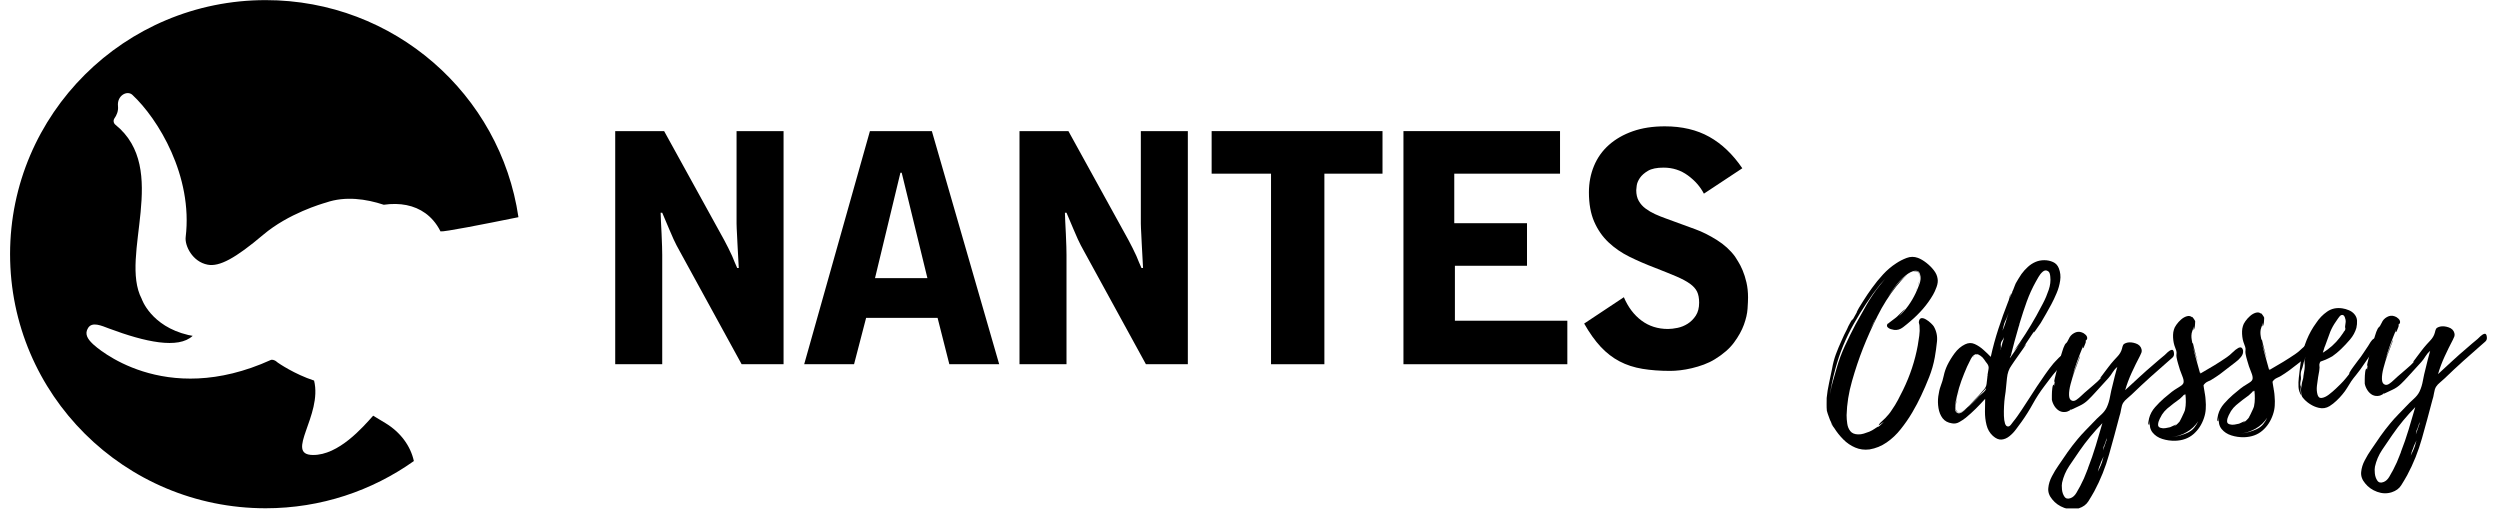 <svg xmlns="http://www.w3.org/2000/svg" xmlns:xlink="http://www.w3.org/1999/xlink" width="800" zoomAndPan="magnify" viewBox="0 0 600 123" height="164" preserveAspectRatio="xMidYMid meet" version="1.0"><defs><g/><clipPath id="0a845c18cc"><path d="M 489 78 L 524 78 L 524 122.008 L 489 122.008 Z M 489 78 " clip-rule="nonzero"/></clipPath><clipPath id="14d7c1bfe7"><path d="M 564 74 L 597.578 74 L 597.578 119 L 564 119 Z M 564 74 " clip-rule="nonzero"/></clipPath><clipPath id="0c22d9b807"><path d="M 2.418 0 L 124.426 0 L 124.426 122 L 2.418 122 Z M 2.418 0 " clip-rule="nonzero"/></clipPath></defs><g fill="#000000" fill-opacity="1"><g transform="translate(438.543, 101.206)"><g><path d="M 21.984 -23.984 C 22.066 -24.504 22.266 -24.789 22.578 -24.844 C 22.898 -24.895 23.273 -24.789 23.703 -24.531 C 24.129 -24.281 24.52 -23.984 24.875 -23.641 C 25.227 -23.305 25.461 -23.039 25.578 -22.844 C 26.223 -21.707 26.473 -20.488 26.328 -19.188 C 26.191 -17.883 26.02 -16.645 25.812 -15.469 C 25.52 -13.844 25.066 -12.254 24.453 -10.703 C 23.848 -9.16 23.195 -7.656 22.5 -6.188 C 21.914 -4.926 21.211 -3.598 20.391 -2.203 C 19.566 -0.805 18.648 0.52 17.641 1.781 C 16.641 3.051 15.508 4.117 14.25 4.984 C 13 5.848 11.629 6.406 10.141 6.656 C 8.91 6.812 7.766 6.66 6.703 6.203 C 5.641 5.754 4.68 5.098 3.828 4.234 C 2.984 3.379 2.266 2.473 1.672 1.516 C 1.629 1.441 1.488 1.254 1.25 0.953 C 1.02 0.66 0.879 0.41 0.828 0.203 C 0.867 0.336 0.961 0.5 1.109 0.688 C 1.254 0.875 1.348 1.016 1.391 1.109 C 1.242 0.836 1.117 0.594 1.016 0.375 C 0.922 0.164 0.832 -0.039 0.75 -0.25 L 0.766 -0.156 C 0.766 -0.156 0.691 -0.336 0.547 -0.703 C 0.41 -1.066 0.27 -1.457 0.125 -1.875 C -0.008 -2.301 -0.082 -2.547 -0.094 -2.609 C -0.145 -3.117 -0.164 -3.629 -0.156 -4.141 C -0.145 -4.648 -0.141 -5.172 -0.141 -5.703 C -0.023 -6.879 0.16 -8.051 0.422 -9.219 C 0.68 -10.383 0.926 -11.551 1.156 -12.719 C 1.363 -13.926 1.664 -15.078 2.062 -16.172 C 2.469 -17.266 2.922 -18.352 3.422 -19.438 C 3.641 -19.938 3.852 -20.41 4.062 -20.859 C 4.281 -21.316 4.508 -21.77 4.75 -22.219 C 4.77 -22.32 4.875 -22.555 5.062 -22.922 C 5.25 -23.297 5.453 -23.672 5.672 -24.047 C 5.891 -24.422 6.039 -24.594 6.125 -24.562 L 5.828 -23.984 L 7.156 -26.359 L 7.047 -26.25 C 7.141 -26.426 7.238 -26.625 7.344 -26.844 C 7.457 -27.07 7.551 -27.242 7.625 -27.359 L 8.609 -28.938 C 8.953 -29.477 9.297 -30.008 9.641 -30.531 C 9.992 -31.062 10.352 -31.57 10.719 -32.062 C 11.539 -33.207 12.43 -34.301 13.391 -35.344 C 14.348 -36.383 15.398 -37.273 16.547 -38.016 C 17.305 -38.523 18.141 -38.953 19.047 -39.297 C 19.953 -39.641 20.859 -39.645 21.766 -39.312 C 22.422 -39.062 23.086 -38.672 23.766 -38.141 C 24.453 -37.609 25.051 -37.016 25.562 -36.359 C 26.082 -35.703 26.391 -35.016 26.484 -34.297 C 26.586 -33.734 26.504 -33.078 26.234 -32.328 C 25.961 -31.578 25.68 -30.957 25.391 -30.469 C 24.703 -29.281 23.891 -28.145 22.953 -27.062 C 22.016 -25.988 21.02 -25.008 19.969 -24.125 C 19.445 -23.664 18.848 -23.176 18.172 -22.656 C 17.504 -22.145 16.797 -21.938 16.047 -22.031 C 15.836 -22.062 15.566 -22.125 15.234 -22.219 C 14.91 -22.32 14.656 -22.477 14.469 -22.688 C 14.289 -22.906 14.281 -23.156 14.438 -23.438 C 14.426 -23.477 14.539 -23.551 14.781 -23.656 L 14.734 -23.656 C 14.766 -23.695 14.945 -23.836 15.281 -24.078 C 15.613 -24.316 15.93 -24.555 16.234 -24.797 C 16.535 -25.035 16.703 -25.172 16.734 -25.203 C 16.805 -25.273 16.988 -25.453 17.281 -25.734 C 17.57 -26.023 17.863 -26.312 18.156 -26.594 C 18.457 -26.883 18.625 -27.02 18.656 -27 C 18.656 -27 18.539 -26.863 18.312 -26.594 C 18.082 -26.32 17.848 -26.051 17.609 -25.781 C 17.367 -25.52 17.234 -25.352 17.203 -25.281 C 18.047 -26.07 18.801 -26.938 19.469 -27.875 C 20.145 -28.82 20.727 -29.816 21.219 -30.859 C 21.5 -31.453 21.797 -32.164 22.109 -33 C 22.43 -33.844 22.488 -34.617 22.281 -35.328 C 22.156 -35.828 21.914 -36.113 21.562 -36.188 C 21.219 -36.258 20.852 -36.223 20.469 -36.078 C 20.082 -35.941 19.723 -35.758 19.391 -35.531 C 18.367 -34.832 17.457 -33.969 16.656 -32.938 C 15.863 -31.906 15.148 -30.883 14.516 -29.875 C 15.148 -30.812 15.848 -31.781 16.609 -32.781 C 17.379 -33.781 18.242 -34.613 19.203 -35.281 C 18.68 -34.875 18.188 -34.391 17.719 -33.828 C 17.25 -33.273 16.863 -32.82 16.562 -32.469 C 14.844 -30.301 13.336 -27.926 12.047 -25.344 C 10.754 -22.77 9.598 -20.191 8.578 -17.609 C 7.609 -15.141 6.727 -12.516 5.938 -9.734 C 5.145 -6.961 4.711 -4.238 4.641 -1.562 C 4.641 -0.914 4.691 -0.238 4.797 0.469 C 4.898 1.188 5.148 1.789 5.547 2.281 C 5.941 2.77 6.551 3.023 7.375 3.047 C 7.852 3.066 8.316 3.004 8.766 2.859 C 9.223 2.711 9.66 2.562 10.078 2.406 C 10.336 2.289 10.57 2.176 10.781 2.062 C 11 1.945 11.207 1.816 11.406 1.672 C 11.406 1.672 11.488 1.613 11.656 1.5 C 11.82 1.383 11.977 1.289 12.125 1.219 C 12.281 1.145 12.305 1.16 12.203 1.266 C 12.473 1.086 12.711 0.891 12.922 0.672 C 13.129 0.461 13.348 0.25 13.578 0.031 C 13.547 0.031 13.43 0.109 13.234 0.266 C 13.047 0.43 12.848 0.578 12.641 0.703 C 12.441 0.836 12.344 0.906 12.344 0.906 C 12.375 0.664 12.613 0.348 13.062 -0.047 C 13.52 -0.453 13.812 -0.727 13.938 -0.875 C 14.207 -1.156 14.477 -1.457 14.75 -1.781 C 15.02 -2.102 15.266 -2.441 15.484 -2.797 C 16.035 -3.578 16.523 -4.375 16.953 -5.188 C 17.391 -6 17.805 -6.816 18.203 -7.641 C 19.879 -11.078 21.051 -14.625 21.719 -18.281 C 21.844 -19.039 21.961 -19.816 22.078 -20.609 C 22.191 -21.398 22.211 -22.188 22.141 -22.969 C 22.141 -23.133 22.109 -23.312 22.047 -23.5 C 21.984 -23.688 21.961 -23.848 21.984 -23.984 Z M 2.266 -12.891 C 2.785 -14.723 3.453 -16.508 4.266 -18.25 C 5.078 -20 5.922 -21.703 6.797 -23.359 C 7.672 -24.941 8.562 -26.523 9.469 -28.109 C 10.383 -29.691 11.398 -31.191 12.516 -32.609 C 12.816 -32.973 13.133 -33.359 13.469 -33.766 C 13.812 -34.18 14.16 -34.566 14.516 -34.922 C 14.191 -34.609 13.875 -34.27 13.562 -33.906 C 13.258 -33.551 12.957 -33.211 12.656 -32.891 C 11.469 -31.422 10.359 -29.898 9.328 -28.328 C 8.297 -26.766 7.312 -25.156 6.375 -23.5 C 5.438 -21.844 4.586 -20.098 3.828 -18.266 C 3.078 -16.43 2.457 -14.598 1.969 -12.766 C 1.645 -11.586 1.352 -10.383 1.094 -9.156 C 0.832 -7.926 0.645 -6.695 0.531 -5.469 C 0.645 -6.695 0.875 -7.941 1.219 -9.203 C 1.562 -10.473 1.91 -11.703 2.266 -12.891 Z M 21.219 -36.047 C 20.914 -36.023 20.695 -35.992 20.562 -35.953 C 21.195 -36.203 21.629 -36.176 21.859 -35.875 C 22.098 -35.582 22.195 -35.176 22.156 -34.656 C 22.164 -35.039 22.102 -35.363 21.969 -35.625 C 21.844 -35.883 21.594 -36.023 21.219 -36.047 Z M 21.703 -32.531 C 21.797 -32.801 21.891 -33.109 21.984 -33.453 C 22.086 -33.805 22.148 -34.156 22.172 -34.5 C 22.148 -34.156 22.098 -33.805 22.016 -33.453 C 21.93 -33.109 21.828 -32.801 21.703 -32.531 Z M 11.266 -24.047 C 11.203 -23.984 11.176 -23.938 11.188 -23.906 C 11.188 -23.906 11.18 -23.91 11.172 -23.922 C 11.172 -23.941 11.188 -23.969 11.219 -24 L 10.203 -22 L 11.141 -23.734 L 11.328 -24.109 L 11.219 -24 Z M 21.578 -32.062 C 21.516 -31.82 21.438 -31.645 21.344 -31.531 Z M 11.375 -24.203 L 11.594 -24.734 L 11.266 -24.109 L 11.328 -24.156 Z M 19.797 -35.672 C 19.734 -35.598 19.664 -35.555 19.594 -35.547 Z M 10.062 -21.641 L 9.906 -21.422 Z M 10.062 -21.641 "/></g></g></g><g fill="#000000" fill-opacity="1"><g transform="translate(466.095, 99.792)"><g><path d="M 29.562 -14.016 C 29.664 -13.379 29.43 -12.789 28.859 -12.25 C 28.297 -11.707 27.82 -11.223 27.438 -10.797 C 26.914 -10.211 26.414 -9.598 25.938 -8.953 C 25.457 -8.316 24.977 -7.68 24.5 -7.047 C 23.5 -5.734 22.594 -4.336 21.781 -2.859 C 20.969 -1.379 20.066 0.051 19.078 1.438 C 18.691 1.969 18.254 2.562 17.766 3.219 C 17.285 3.875 16.75 4.438 16.156 4.906 C 15.562 5.383 14.93 5.648 14.266 5.703 C 13.598 5.754 12.906 5.457 12.188 4.812 C 11.438 4.125 10.93 3.254 10.672 2.203 C 10.41 1.16 10.285 0.078 10.297 -1.047 C 10.305 -2.172 10.32 -3.18 10.344 -4.078 C 9.633 -3.285 8.891 -2.5 8.109 -1.719 C 7.328 -0.945 6.516 -0.211 5.672 0.484 C 5.203 0.848 4.691 1.188 4.141 1.5 C 3.598 1.82 3.016 1.926 2.391 1.812 C 1.391 1.664 0.633 1.254 0.125 0.578 C -0.375 -0.086 -0.703 -0.895 -0.859 -1.844 C -1.016 -2.801 -1.031 -3.75 -0.906 -4.688 C -0.781 -5.633 -0.586 -6.457 -0.328 -7.156 C -0.016 -7.957 0.227 -8.781 0.406 -9.625 C 0.582 -10.477 0.867 -11.32 1.266 -12.156 C 1.734 -13.113 2.316 -14.066 3.016 -15.016 C 3.723 -15.973 4.562 -16.688 5.531 -17.156 C 6.32 -17.539 7.094 -17.562 7.844 -17.219 C 8.602 -16.875 9.312 -16.398 9.969 -15.797 C 10.633 -15.203 11.207 -14.648 11.688 -14.141 C 12.188 -16.422 12.797 -18.66 13.516 -20.859 C 14.234 -23.066 15.02 -25.254 15.875 -27.422 C 15.945 -27.492 16.039 -27.805 16.156 -28.359 C 16.27 -28.91 16.426 -29.258 16.625 -29.406 C 16.531 -29.332 16.438 -29.129 16.344 -28.797 C 16.258 -28.473 16.195 -28.207 16.156 -28 C 16.227 -28.27 16.332 -28.555 16.469 -28.859 C 16.613 -29.16 16.75 -29.445 16.875 -29.719 L 16.828 -29.719 C 16.879 -29.789 16.969 -29.984 17.094 -30.297 C 17.219 -30.609 17.336 -30.922 17.453 -31.234 C 17.578 -31.547 17.656 -31.734 17.688 -31.797 C 17.906 -32.18 18.129 -32.562 18.359 -32.938 C 18.598 -33.312 18.832 -33.676 19.062 -34.031 C 19.508 -34.645 20.02 -35.211 20.594 -35.734 C 21.164 -36.254 21.785 -36.656 22.453 -36.938 C 23.086 -37.207 23.781 -37.344 24.531 -37.344 C 25.281 -37.344 25.977 -37.195 26.625 -36.906 C 27.27 -36.625 27.734 -36.129 28.016 -35.422 C 28.391 -34.473 28.5 -33.484 28.344 -32.453 C 28.195 -31.422 27.91 -30.41 27.484 -29.422 C 27.066 -28.43 26.641 -27.531 26.203 -26.719 C 25.797 -25.977 25.379 -25.227 24.953 -24.469 C 24.535 -23.719 24.109 -22.984 23.672 -22.266 L 22.422 -20.469 L 21.984 -19.922 C 22.047 -20.066 22.062 -20.16 22.031 -20.203 L 21.641 -19.609 L 21.688 -19.609 L 21.641 -19.609 L 21.5 -19.406 L 19.453 -16.328 C 19.578 -16.504 19.719 -16.691 19.875 -16.891 C 20.039 -17.086 20.141 -17.172 20.172 -17.141 C 20.172 -17.141 20.004 -16.895 19.672 -16.406 C 19.348 -15.926 18.961 -15.379 18.516 -14.766 C 18.066 -14.148 17.66 -13.57 17.297 -13.031 C 16.941 -12.5 16.727 -12.18 16.656 -12.078 C 16.051 -11.254 15.691 -10.242 15.578 -9.047 C 15.473 -7.848 15.363 -6.754 15.25 -5.766 C 15.219 -5.523 15.156 -5.094 15.062 -4.469 C 14.977 -3.844 14.914 -3.129 14.875 -2.328 C 14.832 -1.523 14.82 -0.75 14.844 0 C 14.863 0.75 14.953 1.367 15.109 1.859 C 15.273 2.348 15.531 2.582 15.875 2.562 C 16.113 2.551 16.352 2.379 16.594 2.047 C 16.832 1.711 17.016 1.473 17.141 1.328 C 17.492 0.898 17.828 0.457 18.141 0 C 18.453 -0.469 18.77 -0.93 19.094 -1.391 C 19.727 -2.348 20.352 -3.305 20.969 -4.266 C 21.594 -5.223 22.207 -6.172 22.812 -7.109 C 23.438 -8.023 24.066 -8.945 24.703 -9.875 C 25.336 -10.801 26.008 -11.691 26.719 -12.547 C 26.789 -12.617 26.961 -12.805 27.234 -13.109 C 27.516 -13.41 27.805 -13.711 28.109 -14.016 C 28.422 -14.328 28.719 -14.516 29 -14.578 C 29.289 -14.648 29.477 -14.484 29.562 -14.078 Z M 10.938 -9.672 L 10.922 -9.875 C 10.992 -10.363 11.07 -10.82 11.156 -11.25 C 11.238 -11.688 11.133 -12.102 10.844 -12.5 C 10.582 -12.82 10.332 -13.164 10.094 -13.531 C 9.852 -13.895 9.555 -14.191 9.203 -14.422 C 9.055 -14.516 8.895 -14.609 8.719 -14.703 C 8.551 -14.797 8.379 -14.801 8.203 -14.719 C 8.141 -14.719 8.086 -14.703 8.047 -14.672 L 8.312 -14.844 C 7.758 -14.77 7.297 -14.379 6.922 -13.672 C 6.555 -12.973 6.25 -12.348 6 -11.797 C 5.52 -10.703 5.066 -9.578 4.641 -8.422 C 4.223 -7.273 3.879 -6.102 3.609 -4.906 C 3.547 -4.625 3.441 -4.172 3.297 -3.547 C 3.16 -2.93 3.098 -2.332 3.109 -1.75 C 3.129 -1.164 3.348 -0.797 3.766 -0.641 C 4.078 -0.523 4.445 -0.613 4.875 -0.906 C 5.301 -1.207 5.66 -1.504 5.953 -1.797 C 5.629 -1.504 5.301 -1.254 4.969 -1.047 C 4.633 -0.848 4.348 -0.758 4.109 -0.781 C 3.566 -0.781 3.27 -1.098 3.219 -1.734 C 3.176 -2.367 3.27 -3.109 3.5 -3.953 C 3.727 -4.797 3.941 -5.566 4.141 -6.266 C 3.93 -5.598 3.727 -4.844 3.531 -4 C 3.344 -3.156 3.266 -2.426 3.297 -1.812 C 3.328 -1.195 3.582 -0.863 4.062 -0.812 C 4.469 -0.801 4.898 -0.988 5.359 -1.375 C 5.816 -1.758 6.266 -2.188 6.703 -2.656 C 7.141 -3.125 7.473 -3.484 7.703 -3.734 C 8.086 -4.129 8.473 -4.531 8.859 -4.938 C 9.242 -5.352 9.613 -5.781 9.969 -6.219 C 10.395 -6.664 10.633 -7.156 10.688 -7.688 C 10.75 -8.227 10.816 -8.805 10.891 -9.422 C 10.891 -9.422 10.883 -9.445 10.875 -9.5 C 10.875 -9.551 10.895 -9.609 10.938 -9.672 Z M 18.547 -21.906 C 18.516 -21.875 18.504 -21.82 18.516 -21.75 L 18.375 -21.5 C 18.352 -21.32 18.344 -21.234 18.344 -21.234 C 17.695 -19.023 17.094 -16.797 16.531 -14.547 C 16.562 -14.609 16.641 -14.707 16.766 -14.844 C 16.641 -14.676 16.531 -14.508 16.438 -14.344 C 16.352 -14.188 16.289 -14.023 16.25 -13.859 L 16.453 -14.062 L 16.781 -14.547 L 19.203 -18.062 L 18.25 -16.734 L 17.188 -15.5 C 19.164 -18.219 20.988 -21.07 22.656 -24.062 C 23.125 -24.914 23.641 -25.879 24.203 -26.953 C 24.766 -28.023 25.227 -29.113 25.594 -30.219 C 25.969 -31.32 26.094 -32.391 25.969 -33.422 C 25.957 -33.66 25.91 -33.91 25.828 -34.172 C 25.742 -34.441 25.578 -34.641 25.328 -34.766 C 24.941 -34.984 24.551 -34.922 24.156 -34.578 C 23.758 -34.234 23.422 -33.812 23.141 -33.312 C 22.859 -32.82 22.641 -32.438 22.484 -32.156 C 21.648 -30.656 20.93 -29.078 20.328 -27.422 C 19.734 -25.766 19.188 -24.102 18.688 -22.438 L 18.688 -22.375 C 18.688 -22.375 18.676 -22.359 18.656 -22.328 C 18.645 -22.297 18.625 -22.242 18.594 -22.172 L 18.594 -22.125 C 18.562 -22.082 18.547 -22.008 18.547 -21.906 Z M 14.484 -17.5 C 14.535 -17.645 14.609 -17.863 14.703 -18.156 C 14.797 -18.445 14.836 -18.695 14.828 -18.906 C 14.805 -18.695 14.707 -18.469 14.531 -18.219 C 14.352 -17.977 14.234 -17.77 14.172 -17.594 C 14.078 -17.281 14.055 -16.969 14.109 -16.656 C 14.16 -16.352 14.094 -16.062 13.906 -15.781 C 13.977 -15.789 14.008 -15.832 14 -15.906 C 14.062 -15.969 14.148 -16.211 14.266 -16.641 C 14.391 -17.078 14.461 -17.363 14.484 -17.5 Z M 7.078 -2.938 L 6.297 -2.172 L 6.344 -2.172 C 6.695 -2.492 7.051 -2.828 7.406 -3.172 C 7.77 -3.523 8.117 -3.875 8.453 -4.219 C 8.703 -4.52 9.113 -4.914 9.688 -5.406 C 10.27 -5.895 10.566 -6.305 10.578 -6.641 C 9.473 -5.359 8.305 -4.125 7.078 -2.938 Z M 15.172 -22.188 C 15.285 -22.57 15.414 -22.984 15.562 -23.422 C 15.719 -23.859 15.852 -24.285 15.969 -24.703 C 15.844 -24.359 15.711 -24.008 15.578 -23.656 C 15.441 -23.301 15.297 -22.984 15.141 -22.703 C 14.984 -22.359 14.863 -21.988 14.781 -21.594 C 14.707 -21.195 14.613 -20.805 14.5 -20.422 C 14.77 -21.016 14.992 -21.602 15.172 -22.188 Z M 18.516 -21.75 L 18.375 -21.5 C 18.375 -21.457 18.363 -21.41 18.344 -21.359 C 18.332 -21.316 18.332 -21.273 18.344 -21.234 Z M 7.812 -14.453 C 7.75 -14.379 7.68 -14.297 7.609 -14.203 C 7.547 -14.117 7.484 -14.078 7.422 -14.078 C 7.453 -14.078 7.5 -14.117 7.562 -14.203 C 7.625 -14.297 7.707 -14.379 7.812 -14.453 Z M 9.25 -14.625 L 9.547 -14.438 C 9.484 -14.5 9.383 -14.562 9.25 -14.625 Z M 19.312 -16.062 C 19.312 -16.062 19.316 -16.078 19.328 -16.109 C 19.348 -16.148 19.375 -16.188 19.406 -16.219 C 19.344 -16.145 19.312 -16.094 19.312 -16.062 Z M 19.406 -16.219 C 19.406 -16.219 19.41 -16.223 19.422 -16.234 C 19.441 -16.254 19.453 -16.285 19.453 -16.328 Z M 19.406 -16.219 "/></g></g></g><g clip-path="url(#0a845c18cc)"><g fill="#000000" fill-opacity="1"><g transform="translate(492.573, 98.434)"><g><path d="M 29.172 -13.75 C 29.254 -13.27 29.129 -12.883 28.797 -12.594 C 28.461 -12.312 28.129 -12.02 27.797 -11.719 L 23.531 -7.953 C 22.781 -7.285 22.031 -6.598 21.281 -5.891 C 20.531 -5.18 19.781 -4.469 19.031 -3.75 C 18.727 -3.457 18.375 -3.145 17.969 -2.812 C 17.562 -2.488 17.234 -2.133 16.984 -1.75 C 16.766 -1.395 16.602 -0.883 16.5 -0.219 C 16.395 0.438 16.266 0.984 16.109 1.422 C 15.316 4.461 14.484 7.531 13.609 10.625 C 12.742 13.719 11.562 16.664 10.062 19.469 C 9.594 20.312 9.113 21.117 8.625 21.891 C 8.133 22.672 7.375 23.227 6.344 23.562 C 5.195 23.926 4.031 23.891 2.844 23.453 C 1.656 23.016 0.695 22.336 -0.031 21.422 C -0.758 20.566 -1.078 19.66 -0.984 18.703 C -0.898 17.754 -0.609 16.812 -0.109 15.875 C 0.379 14.938 0.883 14.098 1.406 13.359 C 2.133 12.266 2.879 11.176 3.641 10.094 C 4.41 9.008 5.219 7.961 6.062 6.953 C 6.656 6.242 7.273 5.555 7.922 4.891 C 8.578 4.223 9.227 3.551 9.875 2.875 C 10.332 2.375 10.895 1.82 11.562 1.219 C 12.238 0.625 12.727 0.008 13.031 -0.625 C 13.406 -1.426 13.676 -2.312 13.844 -3.281 C 14.02 -4.25 14.223 -5.16 14.453 -6.016 C 14.617 -6.734 14.797 -7.457 14.984 -8.188 C 15.172 -8.926 15.367 -9.66 15.578 -10.391 C 15.172 -10.055 14.801 -9.625 14.469 -9.094 C 14.145 -8.562 13.805 -8.098 13.453 -7.703 L 10.234 -4.172 C 9.723 -3.598 9.164 -3.02 8.562 -2.438 C 7.957 -1.852 7.289 -1.395 6.562 -1.062 C 6.457 -1.02 6.227 -0.91 5.875 -0.734 C 5.531 -0.566 5.207 -0.414 4.906 -0.281 C 4.613 -0.145 4.453 -0.07 4.422 -0.062 L 4.5 -0.188 L 4.219 -0.062 C 4.383 -0.07 4.316 -0.004 4.016 0.141 C 3.711 0.297 3.508 0.379 3.406 0.391 C 2.832 0.523 2.281 0.469 1.75 0.219 C 1.27 -0.031 0.859 -0.414 0.516 -0.938 C 0.18 -1.469 -0.031 -1.992 -0.125 -2.516 C -0.133 -2.648 -0.133 -3.004 -0.125 -3.578 C -0.125 -4.16 -0.086 -4.734 -0.016 -5.297 C 0.055 -5.859 0.18 -6.129 0.359 -6.109 C 0.422 -6.117 0.438 -6.07 0.406 -5.969 C 0.383 -5.863 0.391 -5.797 0.422 -5.766 C 0.441 -5.93 0.461 -6.117 0.484 -6.328 C 0.516 -6.535 0.547 -6.723 0.578 -6.891 L 0.469 -6.781 C 0.406 -6.77 0.438 -7.035 0.562 -7.578 C 0.688 -8.117 0.844 -8.754 1.031 -9.484 C 1.219 -10.211 1.395 -10.867 1.562 -11.453 C 1.738 -12.047 1.844 -12.395 1.875 -12.5 C 2.051 -13.02 2.219 -13.555 2.375 -14.109 C 2.531 -14.672 2.734 -15.195 2.984 -15.688 C 3.078 -15.863 3.18 -15.992 3.297 -16.078 C 3.41 -16.172 3.504 -16.285 3.578 -16.422 C 3.629 -16.504 3.688 -16.613 3.75 -16.75 C 3.812 -16.883 3.879 -17.008 3.953 -17.125 C 4.191 -17.707 4.613 -18.164 5.219 -18.5 C 5.832 -18.844 6.453 -18.895 7.078 -18.656 C 7.367 -18.57 7.664 -18.383 7.969 -18.094 C 8.27 -17.812 8.395 -17.492 8.344 -17.141 C 8.312 -17.004 8.238 -16.891 8.125 -16.797 C 8.008 -16.703 7.922 -16.609 7.859 -16.516 C 7.891 -16.516 7.91 -16.52 7.922 -16.531 C 7.941 -16.551 7.973 -16.562 8.016 -16.562 C 8.078 -16.562 8.055 -16.41 7.953 -16.109 C 7.848 -15.816 7.734 -15.531 7.609 -15.25 C 7.492 -14.977 7.406 -14.844 7.344 -14.844 C 7.301 -14.832 7.289 -14.906 7.312 -15.062 C 7.344 -15.219 7.375 -15.348 7.406 -15.453 C 6.914 -14.266 6.438 -13.039 5.969 -11.781 C 5.508 -10.531 5.113 -9.266 4.781 -7.984 C 4.863 -8.223 4.988 -8.609 5.156 -9.141 C 5.332 -9.68 5.535 -10.25 5.766 -10.844 C 5.992 -11.445 6.191 -11.957 6.359 -12.375 C 6.523 -12.789 6.625 -13 6.656 -13 C 6.695 -13 6.578 -12.648 6.297 -11.953 C 6.023 -11.254 5.703 -10.391 5.328 -9.359 C 4.961 -8.336 4.645 -7.305 4.375 -6.266 C 4.102 -5.234 3.977 -4.344 4 -3.594 C 4.02 -2.844 4.27 -2.395 4.75 -2.25 C 5.07 -2.156 5.422 -2.238 5.797 -2.5 C 6.172 -2.758 6.539 -3.066 6.906 -3.422 C 7.281 -3.785 7.555 -4.039 7.734 -4.188 C 8.379 -4.77 9.086 -5.379 9.859 -6.016 C 10.629 -6.648 11.273 -7.27 11.797 -7.875 C 11.754 -7.844 11.703 -7.805 11.641 -7.766 C 11.578 -7.723 11.516 -7.703 11.453 -7.703 C 11.453 -7.703 11.57 -7.859 11.812 -8.172 C 12.051 -8.492 12.328 -8.863 12.641 -9.281 C 12.961 -9.695 13.258 -10.086 13.531 -10.453 C 13.801 -10.816 13.988 -11.055 14.094 -11.172 C 14.508 -11.672 15 -12.219 15.562 -12.812 C 16.133 -13.406 16.508 -14.035 16.688 -14.703 C 16.77 -15.086 16.867 -15.398 16.984 -15.641 C 17.109 -15.879 17.438 -16.066 17.969 -16.203 C 18.57 -16.336 19.25 -16.273 20 -16.016 C 20.75 -15.766 21.211 -15.305 21.391 -14.641 C 21.473 -14.328 21.469 -14.051 21.375 -13.812 C 21.289 -13.57 21.172 -13.305 21.016 -13.016 C 20.328 -11.711 19.664 -10.367 19.031 -8.984 C 18.395 -7.598 17.875 -6.203 17.469 -4.797 C 18.613 -5.848 19.75 -6.895 20.875 -7.938 C 22.008 -8.988 23.18 -10.023 24.391 -11.047 C 24.816 -11.441 25.242 -11.812 25.672 -12.156 C 26.098 -12.5 26.523 -12.852 26.953 -13.219 C 27.109 -13.395 27.352 -13.629 27.688 -13.922 C 28.02 -14.223 28.332 -14.406 28.625 -14.469 C 28.926 -14.531 29.109 -14.289 29.172 -13.75 Z M 8.547 13.906 C 9.242 12.125 9.863 10.332 10.406 8.531 C 10.945 6.727 11.477 4.926 12 3.125 C 10.988 4.164 10.023 5.238 9.109 6.344 C 8.191 7.445 7.316 8.602 6.484 9.812 C 5.703 10.945 4.891 12.141 4.047 13.391 C 3.211 14.648 2.641 15.988 2.328 17.406 C 2.242 17.781 2.234 18.316 2.297 19.016 C 2.367 19.711 2.57 20.301 2.906 20.781 C 3.238 21.258 3.742 21.363 4.422 21.094 C 4.953 20.883 5.398 20.469 5.766 19.844 C 6.129 19.219 6.438 18.672 6.688 18.203 C 7.332 16.984 7.863 15.797 8.281 14.641 C 8.281 14.641 8.285 14.625 8.297 14.594 C 8.316 14.562 8.328 14.523 8.328 14.484 C 8.328 14.484 8.328 14.473 8.328 14.453 C 8.328 14.441 8.344 14.438 8.375 14.438 L 8.375 14.391 L 8.547 13.969 Z M 11.484 13.047 C 11.359 13.285 11.25 13.562 11.156 13.875 C 11.07 14.188 10.988 14.488 10.906 14.781 L 11.312 13.922 C 11.562 13.43 11.758 12.953 11.906 12.484 C 12.062 12.016 12.191 11.555 12.297 11.109 C 12.148 11.422 12 11.742 11.844 12.078 C 11.688 12.41 11.566 12.734 11.484 13.047 Z M 12.938 7.375 C 13 7.238 13.016 7.094 12.984 6.938 C 12.961 6.789 12.938 6.648 12.906 6.516 C 12.977 6.785 12.945 7.102 12.812 7.469 C 12.676 7.832 12.566 8.141 12.484 8.391 C 12.379 8.523 12.305 8.711 12.266 8.953 C 12.234 9.203 12.191 9.441 12.141 9.672 Z M 11.531 11.812 C 11.582 11.738 11.645 11.633 11.719 11.5 Z M 11.531 11.812 "/></g></g></g></g><g fill="#000000" fill-opacity="1"><g transform="translate(518.643, 97.096)"><g><path d="M 19.688 -13.062 L 19.688 -13.016 C 19.77 -12.461 19.609 -11.938 19.203 -11.438 C 18.805 -10.938 18.336 -10.492 17.797 -10.109 C 17.266 -9.723 16.816 -9.379 16.453 -9.078 C 15.734 -8.504 15.008 -7.945 14.281 -7.406 C 13.562 -6.875 12.801 -6.367 12 -5.891 C 11.801 -5.785 11.566 -5.676 11.297 -5.562 C 11.023 -5.445 10.797 -5.301 10.609 -5.125 C 10.336 -4.863 10.203 -4.688 10.203 -4.594 C 10.211 -4.508 10.25 -4.266 10.312 -3.859 C 10.395 -3.422 10.473 -2.961 10.547 -2.484 C 10.629 -2.016 10.68 -1.539 10.703 -1.062 C 10.773 -0.344 10.785 0.375 10.734 1.094 C 10.691 1.812 10.551 2.52 10.312 3.219 C 9.781 4.812 8.93 6.109 7.766 7.109 C 6.609 8.109 5.145 8.633 3.375 8.688 C 2.312 8.707 1.289 8.562 0.312 8.25 C -0.656 7.945 -1.43 7.438 -2.016 6.719 C -2.598 6 -2.816 5.066 -2.672 3.922 C -2.703 3.973 -2.734 4.148 -2.766 4.453 C -2.805 4.766 -2.848 4.898 -2.891 4.859 C -3.055 4.773 -3.098 4.523 -3.016 4.109 C -2.941 3.691 -2.891 3.414 -2.859 3.281 C -2.598 2.301 -2.117 1.414 -1.422 0.625 C -0.734 -0.156 -0.031 -0.859 0.688 -1.484 C 1.125 -1.836 1.547 -2.188 1.953 -2.531 C 2.359 -2.883 2.773 -3.207 3.203 -3.5 C 3.535 -3.727 3.984 -4.008 4.547 -4.344 C 5.109 -4.676 5.398 -5.016 5.422 -5.359 C 5.473 -5.734 5.367 -6.227 5.109 -6.844 C 4.859 -7.469 4.672 -7.961 4.547 -8.328 C 4.422 -8.797 4.273 -9.281 4.109 -9.781 C 3.953 -10.289 3.828 -10.801 3.734 -11.312 C 3.68 -11.656 3.676 -11.945 3.719 -12.188 C 3.758 -12.426 3.734 -12.695 3.641 -13 C 3.484 -13.395 3.344 -13.785 3.219 -14.172 C 3.094 -14.566 3.004 -14.984 2.953 -15.422 C 2.898 -15.867 2.879 -16.305 2.891 -16.734 C 2.898 -17.16 2.969 -17.578 3.094 -17.984 C 3.164 -18.305 3.363 -18.695 3.688 -19.156 C 4.008 -19.613 4.383 -20.031 4.812 -20.406 C 5.25 -20.789 5.703 -21.051 6.172 -21.188 C 6.648 -21.332 7.07 -21.266 7.438 -20.984 C 7.426 -21.117 7.535 -21.031 7.766 -20.719 C 8.004 -20.406 8.148 -20.16 8.203 -19.984 C 8.203 -19.922 8.191 -19.719 8.172 -19.375 C 8.16 -19.031 8.117 -18.703 8.047 -18.391 C 7.984 -18.086 7.898 -17.938 7.797 -17.938 C 7.797 -17.938 7.805 -18.023 7.828 -18.203 C 7.848 -18.391 7.875 -18.57 7.906 -18.75 C 7.789 -18.395 7.66 -18.035 7.516 -17.672 C 7.379 -17.316 7.305 -16.953 7.297 -16.578 C 7.285 -16.234 7.312 -15.883 7.375 -15.531 C 7.438 -15.176 7.5 -14.844 7.562 -14.531 C 7.551 -14.664 7.578 -14.758 7.641 -14.812 C 7.641 -14.812 7.695 -14.562 7.812 -14.062 C 7.926 -13.57 8.082 -12.953 8.281 -12.203 C 8.488 -11.461 8.688 -10.742 8.875 -10.047 C 8.656 -10.711 8.426 -11.414 8.188 -12.156 C 7.945 -12.895 7.766 -13.5 7.641 -13.969 C 7.898 -12.852 8.188 -11.75 8.5 -10.656 C 8.812 -9.562 9.113 -8.473 9.406 -7.391 C 9.469 -7.461 9.477 -7.598 9.438 -7.797 C 9.52 -7.609 9.562 -7.516 9.562 -7.516 C 10.656 -8.148 11.719 -8.773 12.75 -9.391 C 13.781 -10.016 14.801 -10.676 15.812 -11.375 C 16.281 -11.695 16.738 -12.082 17.188 -12.531 C 17.645 -12.988 18.109 -13.348 18.578 -13.609 C 19.129 -13.879 19.5 -13.695 19.688 -13.062 Z M -0.078 5.594 C 0.305 5.707 0.691 5.727 1.078 5.656 C 1.461 5.582 1.828 5.508 2.172 5.438 L 3.578 4.797 C 3.609 4.828 3.551 4.895 3.406 5 C 3.258 5.113 3.191 5.188 3.203 5.219 C 3.754 4.852 4.254 4.367 4.703 3.766 L 4.469 3.984 C 4.594 3.836 4.754 3.551 4.953 3.125 C 5.16 2.707 5.348 2.305 5.516 1.922 C 5.68 1.535 5.766 1.305 5.766 1.234 C 5.891 0.617 5.953 0.004 5.953 -0.609 C 5.961 -1.234 5.93 -1.852 5.859 -2.469 C 5.828 -2.414 5.781 -2.375 5.719 -2.344 C 5.656 -2.312 5.594 -2.27 5.531 -2.219 L 5.859 -2.562 L 5.281 -2.172 C 5.438 -2.242 5.359 -2.145 5.047 -1.875 C 4.742 -1.602 4.562 -1.43 4.5 -1.359 L 3.016 -0.266 C 2.516 0.109 2.008 0.516 1.5 0.953 C 1 1.391 0.578 1.875 0.234 2.406 C 0.098 2.613 -0.082 2.953 -0.312 3.422 C -0.551 3.898 -0.68 4.352 -0.703 4.781 C -0.734 5.207 -0.523 5.477 -0.078 5.594 Z M 6.438 6.734 C 7.102 6.398 7.617 6 7.984 5.531 C 8.359 5.07 8.672 4.562 8.922 4 C 8.223 5.094 7.297 5.969 6.141 6.625 C 4.984 7.281 3.77 7.676 2.5 7.812 C 3.906 7.664 5.219 7.305 6.438 6.734 Z M 9.438 -7.953 C 9.395 -8.129 9.336 -8.344 9.266 -8.594 C 9.203 -8.852 9.129 -9.113 9.047 -9.375 C 9.203 -8.875 9.332 -8.398 9.438 -7.953 Z M 10.375 -2.688 C 10.375 -2.719 10.359 -2.758 10.328 -2.812 C 10.305 -2.863 10.297 -2.906 10.297 -2.938 C 10.305 -2.801 10.332 -2.719 10.375 -2.688 Z M 10.375 -2.688 "/></g></g></g><g fill="#000000" fill-opacity="1"><g transform="translate(535.204, 96.246)"><g><path d="M 19.688 -13.062 L 19.688 -13.016 C 19.77 -12.461 19.609 -11.938 19.203 -11.438 C 18.805 -10.938 18.336 -10.492 17.797 -10.109 C 17.266 -9.723 16.816 -9.379 16.453 -9.078 C 15.734 -8.504 15.008 -7.945 14.281 -7.406 C 13.562 -6.875 12.801 -6.367 12 -5.891 C 11.801 -5.785 11.566 -5.676 11.297 -5.562 C 11.023 -5.445 10.797 -5.301 10.609 -5.125 C 10.336 -4.863 10.203 -4.688 10.203 -4.594 C 10.211 -4.508 10.25 -4.266 10.312 -3.859 C 10.395 -3.422 10.473 -2.961 10.547 -2.484 C 10.629 -2.016 10.68 -1.539 10.703 -1.062 C 10.773 -0.344 10.785 0.375 10.734 1.094 C 10.691 1.812 10.551 2.52 10.312 3.219 C 9.781 4.812 8.93 6.109 7.766 7.109 C 6.609 8.109 5.145 8.633 3.375 8.688 C 2.312 8.707 1.289 8.562 0.312 8.25 C -0.656 7.945 -1.43 7.438 -2.016 6.719 C -2.598 6 -2.816 5.066 -2.672 3.922 C -2.703 3.973 -2.734 4.148 -2.766 4.453 C -2.805 4.766 -2.848 4.898 -2.891 4.859 C -3.055 4.773 -3.098 4.523 -3.016 4.109 C -2.941 3.691 -2.891 3.414 -2.859 3.281 C -2.598 2.301 -2.117 1.414 -1.422 0.625 C -0.734 -0.156 -0.031 -0.859 0.688 -1.484 C 1.125 -1.836 1.547 -2.188 1.953 -2.531 C 2.359 -2.883 2.773 -3.207 3.203 -3.5 C 3.535 -3.727 3.984 -4.008 4.547 -4.344 C 5.109 -4.676 5.398 -5.016 5.422 -5.359 C 5.473 -5.734 5.367 -6.227 5.109 -6.844 C 4.859 -7.469 4.672 -7.961 4.547 -8.328 C 4.422 -8.797 4.273 -9.281 4.109 -9.781 C 3.953 -10.289 3.828 -10.801 3.734 -11.312 C 3.68 -11.656 3.676 -11.945 3.719 -12.188 C 3.758 -12.426 3.734 -12.695 3.641 -13 C 3.484 -13.395 3.344 -13.785 3.219 -14.172 C 3.094 -14.566 3.004 -14.984 2.953 -15.422 C 2.898 -15.867 2.879 -16.305 2.891 -16.734 C 2.898 -17.16 2.969 -17.578 3.094 -17.984 C 3.164 -18.305 3.363 -18.695 3.688 -19.156 C 4.008 -19.613 4.383 -20.031 4.812 -20.406 C 5.25 -20.789 5.703 -21.051 6.172 -21.188 C 6.648 -21.332 7.07 -21.266 7.438 -20.984 C 7.426 -21.117 7.535 -21.031 7.766 -20.719 C 8.004 -20.406 8.148 -20.16 8.203 -19.984 C 8.203 -19.922 8.191 -19.719 8.172 -19.375 C 8.16 -19.031 8.117 -18.703 8.047 -18.391 C 7.984 -18.086 7.898 -17.938 7.797 -17.938 C 7.797 -17.938 7.805 -18.023 7.828 -18.203 C 7.848 -18.391 7.875 -18.57 7.906 -18.75 C 7.789 -18.395 7.66 -18.035 7.516 -17.672 C 7.379 -17.316 7.305 -16.953 7.297 -16.578 C 7.285 -16.234 7.312 -15.883 7.375 -15.531 C 7.438 -15.176 7.5 -14.844 7.562 -14.531 C 7.551 -14.664 7.578 -14.758 7.641 -14.812 C 7.641 -14.812 7.695 -14.562 7.812 -14.062 C 7.926 -13.57 8.082 -12.953 8.281 -12.203 C 8.488 -11.461 8.688 -10.742 8.875 -10.047 C 8.656 -10.711 8.426 -11.414 8.188 -12.156 C 7.945 -12.895 7.766 -13.5 7.641 -13.969 C 7.898 -12.852 8.188 -11.75 8.5 -10.656 C 8.812 -9.562 9.113 -8.473 9.406 -7.391 C 9.469 -7.461 9.477 -7.598 9.438 -7.797 C 9.52 -7.609 9.562 -7.516 9.562 -7.516 C 10.656 -8.148 11.719 -8.773 12.75 -9.391 C 13.781 -10.016 14.801 -10.676 15.812 -11.375 C 16.281 -11.695 16.738 -12.082 17.188 -12.531 C 17.645 -12.988 18.109 -13.348 18.578 -13.609 C 19.129 -13.879 19.5 -13.695 19.688 -13.062 Z M -0.078 5.594 C 0.305 5.707 0.691 5.727 1.078 5.656 C 1.461 5.582 1.828 5.508 2.172 5.438 L 3.578 4.797 C 3.609 4.828 3.551 4.895 3.406 5 C 3.258 5.113 3.191 5.188 3.203 5.219 C 3.754 4.852 4.254 4.367 4.703 3.766 L 4.469 3.984 C 4.594 3.836 4.754 3.551 4.953 3.125 C 5.16 2.707 5.348 2.305 5.516 1.922 C 5.68 1.535 5.766 1.305 5.766 1.234 C 5.891 0.617 5.953 0.004 5.953 -0.609 C 5.961 -1.234 5.93 -1.852 5.859 -2.469 C 5.828 -2.414 5.781 -2.375 5.719 -2.344 C 5.656 -2.312 5.594 -2.27 5.531 -2.219 L 5.859 -2.562 L 5.281 -2.172 C 5.438 -2.242 5.359 -2.145 5.047 -1.875 C 4.742 -1.602 4.562 -1.43 4.5 -1.359 L 3.016 -0.266 C 2.516 0.109 2.008 0.516 1.5 0.953 C 1 1.391 0.578 1.875 0.234 2.406 C 0.098 2.613 -0.082 2.953 -0.312 3.422 C -0.551 3.898 -0.68 4.352 -0.703 4.781 C -0.734 5.207 -0.523 5.477 -0.078 5.594 Z M 6.438 6.734 C 7.102 6.398 7.617 6 7.984 5.531 C 8.359 5.07 8.672 4.562 8.922 4 C 8.223 5.094 7.297 5.969 6.141 6.625 C 4.984 7.281 3.77 7.676 2.5 7.812 C 3.906 7.664 5.219 7.305 6.438 6.734 Z M 9.438 -7.953 C 9.395 -8.129 9.336 -8.344 9.266 -8.594 C 9.203 -8.852 9.129 -9.113 9.047 -9.375 C 9.203 -8.875 9.332 -8.398 9.438 -7.953 Z M 10.375 -2.688 C 10.375 -2.719 10.359 -2.758 10.328 -2.812 C 10.305 -2.863 10.297 -2.906 10.297 -2.938 C 10.305 -2.801 10.332 -2.719 10.375 -2.688 Z M 10.375 -2.688 "/></g></g></g><g fill="#000000" fill-opacity="1"><g transform="translate(551.766, 95.396)"><g><path d="M 18.938 -13.625 C 19.051 -13.438 19.082 -13.27 19.031 -13.125 C 18.988 -12.977 18.906 -12.82 18.781 -12.656 L 17.297 -10.469 L 14.719 -6.734 C 14.406 -6.297 14.055 -5.844 13.672 -5.375 C 13.285 -4.914 12.914 -4.438 12.562 -3.938 C 12.219 -3.406 11.879 -2.863 11.547 -2.312 C 11.211 -1.758 10.832 -1.234 10.406 -0.734 C 10 -0.234 9.531 0.266 9 0.766 C 8.477 1.266 7.922 1.703 7.328 2.078 C 6.523 2.566 5.664 2.703 4.75 2.484 C 4.094 2.336 3.461 2.082 2.859 1.719 C 2.254 1.363 1.723 0.941 1.266 0.453 C 1.117 0.285 0.988 0.133 0.875 0 C 0.758 -0.125 0.688 -0.285 0.656 -0.484 C 0.602 -0.66 0.562 -0.832 0.531 -1 C 0.508 -1.176 0.492 -1.348 0.484 -1.516 C 0.441 -1.816 0.453 -2.098 0.516 -2.359 C 0.586 -2.629 0.633 -2.914 0.656 -3.219 C 0.707 -3.562 0.785 -3.891 0.891 -4.203 C 0.992 -4.516 1.051 -4.844 1.062 -5.188 C 1.113 -5.57 1.172 -5.926 1.234 -6.25 C 1.305 -6.57 1.348 -6.906 1.359 -7.25 C 1.391 -7.551 1.383 -7.863 1.344 -8.188 C 1.312 -8.508 1.32 -8.828 1.375 -9.141 C 1.426 -9.348 1.504 -9.555 1.609 -9.766 C 1.723 -9.984 1.812 -10.211 1.875 -10.453 C 1.812 -10.316 1.734 -10.164 1.641 -10 C 1.547 -9.844 1.484 -9.691 1.453 -9.547 C 1.398 -9.336 1.344 -9.129 1.281 -8.922 C 1.227 -8.711 1.172 -8.523 1.109 -8.359 C 1.055 -8.148 1.008 -7.945 0.969 -7.75 C 0.926 -7.562 0.875 -7.363 0.812 -7.156 C 0.727 -6.906 0.645 -6.676 0.562 -6.469 C 0.488 -6.27 0.441 -6.035 0.422 -5.766 C 0.398 -5.523 0.406 -5.289 0.438 -5.062 C 0.469 -4.844 0.473 -4.613 0.453 -4.375 C 0.422 -4.145 0.383 -3.93 0.344 -3.734 C 0.301 -3.535 0.285 -3.32 0.297 -3.094 C 0.297 -3.02 0.316 -2.926 0.359 -2.812 C 0.398 -2.695 0.426 -2.609 0.438 -2.547 C 0.438 -2.441 0.422 -2.328 0.391 -2.203 C 0.359 -2.078 0.348 -1.945 0.359 -1.812 C 0.367 -1.57 0.395 -1.344 0.438 -1.125 C 0.488 -0.906 0.539 -0.66 0.594 -0.391 C 0.145 -1.086 -0.094 -1.801 -0.125 -2.531 C -0.164 -3.27 -0.141 -4.02 -0.047 -4.781 C 0.055 -5.551 0.145 -6.305 0.219 -7.047 C 0.301 -7.797 0.414 -8.547 0.562 -9.297 C 0.812 -10.816 1.238 -12.32 1.844 -13.812 C 2.457 -15.301 3.211 -16.656 4.109 -17.875 C 4.828 -18.977 5.707 -19.891 6.75 -20.609 C 7.789 -21.336 9.004 -21.598 10.391 -21.391 C 10.898 -21.316 11.414 -21.172 11.938 -20.953 C 12.469 -20.742 12.914 -20.426 13.281 -20 C 13.676 -19.539 13.891 -19.023 13.922 -18.453 C 13.953 -17.879 13.898 -17.297 13.766 -16.703 C 13.473 -15.691 12.969 -14.766 12.25 -13.922 C 11.539 -13.086 10.812 -12.312 10.062 -11.594 C 9.738 -11.289 9.406 -10.992 9.062 -10.703 C 8.719 -10.422 8.363 -10.148 8 -9.891 C 7.77 -9.742 7.508 -9.602 7.219 -9.469 C 6.938 -9.332 6.66 -9.203 6.391 -9.078 L 5.531 -8.75 C 5.375 -8.695 5.266 -8.66 5.203 -8.641 C 5.141 -8.617 5.07 -8.523 5 -8.359 C 4.883 -8.109 4.848 -7.852 4.891 -7.594 C 4.941 -7.344 4.941 -7.078 4.891 -6.797 C 4.867 -6.461 4.82 -6.141 4.75 -5.828 C 4.676 -5.523 4.617 -5.203 4.578 -4.859 C 4.473 -4.234 4.379 -3.551 4.297 -2.812 C 4.211 -2.07 4.254 -1.383 4.422 -0.75 C 4.586 -0.102 4.93 0.18 5.453 0.109 C 5.984 0.035 6.551 -0.227 7.156 -0.688 C 7.77 -1.156 8.336 -1.641 8.859 -2.141 C 9.379 -2.648 9.734 -2.992 9.922 -3.172 C 10.191 -3.422 10.43 -3.672 10.641 -3.922 C 10.848 -4.18 11.066 -4.438 11.297 -4.688 C 11.422 -4.852 11.547 -5.008 11.672 -5.156 C 11.797 -5.312 11.91 -5.457 12.016 -5.594 C 12.016 -5.594 12.031 -5.645 12.062 -5.75 C 12.094 -5.852 12.109 -5.926 12.109 -5.969 C 12.379 -6.445 12.703 -6.93 13.078 -7.422 C 13.453 -7.922 13.812 -8.406 14.156 -8.875 C 14.613 -9.438 15.031 -10.008 15.406 -10.594 C 15.781 -11.176 16.176 -11.77 16.594 -12.375 C 16.75 -12.625 16.941 -12.938 17.172 -13.312 C 17.41 -13.688 17.676 -13.957 17.969 -14.125 C 18.27 -14.289 18.566 -14.141 18.859 -13.672 L 18.875 -13.625 C 18.914 -13.594 18.938 -13.594 18.938 -13.625 Z M 6.266 -12.422 C 6.148 -12.172 6.055 -11.898 5.984 -11.609 C 5.91 -11.316 5.816 -11.023 5.703 -10.734 C 7.316 -11.711 8.688 -12.938 9.812 -14.406 L 10.641 -15.562 C 10.691 -15.707 10.773 -15.832 10.891 -15.938 C 11.004 -16.051 11.07 -16.176 11.094 -16.312 C 11.133 -16.445 11.133 -16.57 11.094 -16.688 C 11.051 -16.812 11.039 -16.941 11.062 -17.078 L 11.203 -18.172 C 11.234 -18.43 11.164 -18.785 11 -19.234 C 10.844 -19.691 10.578 -19.879 10.203 -19.797 C 10.035 -19.754 9.867 -19.629 9.703 -19.422 C 9.547 -19.223 9.422 -19.055 9.328 -18.922 L 8.484 -17.672 C 7.961 -16.848 7.555 -16.004 7.266 -15.141 C 6.973 -14.273 6.66 -13.422 6.328 -12.578 C 6.328 -12.578 6.328 -12.566 6.328 -12.547 C 6.328 -12.535 6.305 -12.492 6.266 -12.422 Z M 6.266 -12.422 "/></g></g></g><g clip-path="url(#14d7c1bfe7)"><g fill="#000000" fill-opacity="1"><g transform="translate(567.663, 94.58)"><g><path d="M 29.172 -13.75 C 29.254 -13.27 29.129 -12.883 28.797 -12.594 C 28.461 -12.312 28.129 -12.02 27.797 -11.719 L 23.531 -7.953 C 22.781 -7.285 22.031 -6.598 21.281 -5.891 C 20.531 -5.18 19.781 -4.469 19.031 -3.75 C 18.727 -3.457 18.375 -3.145 17.969 -2.812 C 17.562 -2.488 17.234 -2.133 16.984 -1.75 C 16.766 -1.395 16.602 -0.883 16.5 -0.219 C 16.395 0.438 16.266 0.984 16.109 1.422 C 15.316 4.461 14.484 7.531 13.609 10.625 C 12.742 13.719 11.562 16.664 10.062 19.469 C 9.594 20.312 9.113 21.117 8.625 21.891 C 8.133 22.672 7.375 23.227 6.344 23.562 C 5.195 23.926 4.031 23.891 2.844 23.453 C 1.656 23.016 0.695 22.336 -0.031 21.422 C -0.758 20.566 -1.078 19.66 -0.984 18.703 C -0.898 17.754 -0.609 16.812 -0.109 15.875 C 0.379 14.938 0.883 14.098 1.406 13.359 C 2.133 12.266 2.879 11.176 3.641 10.094 C 4.41 9.008 5.219 7.961 6.062 6.953 C 6.656 6.242 7.273 5.555 7.922 4.891 C 8.578 4.223 9.227 3.551 9.875 2.875 C 10.332 2.375 10.895 1.82 11.562 1.219 C 12.238 0.625 12.727 0.008 13.031 -0.625 C 13.406 -1.426 13.676 -2.312 13.844 -3.281 C 14.02 -4.25 14.223 -5.16 14.453 -6.016 C 14.617 -6.734 14.797 -7.457 14.984 -8.188 C 15.172 -8.926 15.367 -9.66 15.578 -10.391 C 15.172 -10.055 14.801 -9.625 14.469 -9.094 C 14.145 -8.562 13.805 -8.098 13.453 -7.703 L 10.234 -4.172 C 9.723 -3.598 9.164 -3.02 8.562 -2.438 C 7.957 -1.852 7.289 -1.395 6.562 -1.062 C 6.457 -1.02 6.227 -0.91 5.875 -0.734 C 5.531 -0.566 5.207 -0.414 4.906 -0.281 C 4.613 -0.145 4.453 -0.07 4.422 -0.062 L 4.5 -0.188 L 4.219 -0.062 C 4.383 -0.07 4.316 -0.004 4.016 0.141 C 3.711 0.297 3.508 0.379 3.406 0.391 C 2.832 0.523 2.281 0.469 1.75 0.219 C 1.27 -0.031 0.859 -0.414 0.516 -0.938 C 0.18 -1.469 -0.031 -1.992 -0.125 -2.516 C -0.133 -2.648 -0.133 -3.004 -0.125 -3.578 C -0.125 -4.16 -0.086 -4.734 -0.016 -5.297 C 0.055 -5.859 0.18 -6.129 0.359 -6.109 C 0.422 -6.117 0.438 -6.07 0.406 -5.969 C 0.383 -5.863 0.391 -5.797 0.422 -5.766 C 0.441 -5.93 0.461 -6.117 0.484 -6.328 C 0.516 -6.535 0.547 -6.723 0.578 -6.891 L 0.469 -6.781 C 0.406 -6.77 0.438 -7.035 0.562 -7.578 C 0.688 -8.117 0.844 -8.754 1.031 -9.484 C 1.219 -10.211 1.395 -10.867 1.562 -11.453 C 1.738 -12.047 1.844 -12.395 1.875 -12.5 C 2.051 -13.02 2.219 -13.555 2.375 -14.109 C 2.531 -14.672 2.734 -15.195 2.984 -15.688 C 3.078 -15.863 3.18 -15.992 3.297 -16.078 C 3.41 -16.172 3.504 -16.285 3.578 -16.422 C 3.629 -16.504 3.688 -16.613 3.75 -16.75 C 3.812 -16.883 3.879 -17.008 3.953 -17.125 C 4.191 -17.707 4.613 -18.164 5.219 -18.5 C 5.832 -18.844 6.453 -18.895 7.078 -18.656 C 7.367 -18.57 7.664 -18.383 7.969 -18.094 C 8.27 -17.812 8.395 -17.492 8.344 -17.141 C 8.312 -17.004 8.238 -16.891 8.125 -16.797 C 8.008 -16.703 7.922 -16.609 7.859 -16.516 C 7.891 -16.516 7.91 -16.52 7.922 -16.531 C 7.941 -16.551 7.973 -16.562 8.016 -16.562 C 8.078 -16.562 8.055 -16.41 7.953 -16.109 C 7.848 -15.816 7.734 -15.531 7.609 -15.25 C 7.492 -14.977 7.406 -14.844 7.344 -14.844 C 7.301 -14.832 7.289 -14.906 7.312 -15.062 C 7.344 -15.219 7.375 -15.348 7.406 -15.453 C 6.914 -14.266 6.438 -13.039 5.969 -11.781 C 5.508 -10.531 5.113 -9.266 4.781 -7.984 C 4.863 -8.223 4.988 -8.609 5.156 -9.141 C 5.332 -9.68 5.535 -10.25 5.766 -10.844 C 5.992 -11.445 6.191 -11.957 6.359 -12.375 C 6.523 -12.789 6.625 -13 6.656 -13 C 6.695 -13 6.578 -12.648 6.297 -11.953 C 6.023 -11.254 5.703 -10.391 5.328 -9.359 C 4.961 -8.336 4.645 -7.305 4.375 -6.266 C 4.102 -5.234 3.977 -4.344 4 -3.594 C 4.02 -2.844 4.27 -2.395 4.75 -2.25 C 5.07 -2.156 5.422 -2.238 5.797 -2.5 C 6.172 -2.758 6.539 -3.066 6.906 -3.422 C 7.281 -3.785 7.555 -4.039 7.734 -4.188 C 8.379 -4.77 9.086 -5.379 9.859 -6.016 C 10.629 -6.648 11.273 -7.27 11.797 -7.875 C 11.754 -7.844 11.703 -7.805 11.641 -7.766 C 11.578 -7.723 11.516 -7.703 11.453 -7.703 C 11.453 -7.703 11.57 -7.859 11.812 -8.172 C 12.051 -8.492 12.328 -8.863 12.641 -9.281 C 12.961 -9.695 13.258 -10.086 13.531 -10.453 C 13.801 -10.816 13.988 -11.055 14.094 -11.172 C 14.508 -11.672 15 -12.219 15.562 -12.812 C 16.133 -13.406 16.508 -14.035 16.688 -14.703 C 16.77 -15.086 16.867 -15.398 16.984 -15.641 C 17.109 -15.879 17.438 -16.066 17.969 -16.203 C 18.57 -16.336 19.25 -16.273 20 -16.016 C 20.75 -15.766 21.211 -15.305 21.391 -14.641 C 21.473 -14.328 21.469 -14.051 21.375 -13.812 C 21.289 -13.57 21.172 -13.305 21.016 -13.016 C 20.328 -11.711 19.664 -10.367 19.031 -8.984 C 18.395 -7.598 17.875 -6.203 17.469 -4.797 C 18.613 -5.848 19.75 -6.895 20.875 -7.938 C 22.008 -8.988 23.18 -10.023 24.391 -11.047 C 24.816 -11.441 25.242 -11.812 25.672 -12.156 C 26.098 -12.5 26.523 -12.852 26.953 -13.219 C 27.109 -13.395 27.352 -13.629 27.688 -13.922 C 28.02 -14.223 28.332 -14.406 28.625 -14.469 C 28.926 -14.531 29.109 -14.289 29.172 -13.75 Z M 8.547 13.906 C 9.242 12.125 9.863 10.332 10.406 8.531 C 10.945 6.727 11.477 4.926 12 3.125 C 10.988 4.164 10.023 5.238 9.109 6.344 C 8.191 7.445 7.316 8.602 6.484 9.812 C 5.703 10.945 4.891 12.141 4.047 13.391 C 3.211 14.648 2.641 15.988 2.328 17.406 C 2.242 17.781 2.234 18.316 2.297 19.016 C 2.367 19.711 2.57 20.301 2.906 20.781 C 3.238 21.258 3.742 21.363 4.422 21.094 C 4.953 20.883 5.398 20.469 5.766 19.844 C 6.129 19.219 6.438 18.672 6.688 18.203 C 7.332 16.984 7.863 15.797 8.281 14.641 C 8.281 14.641 8.285 14.625 8.297 14.594 C 8.316 14.562 8.328 14.523 8.328 14.484 C 8.328 14.484 8.328 14.473 8.328 14.453 C 8.328 14.441 8.344 14.438 8.375 14.438 L 8.375 14.391 L 8.547 13.969 Z M 11.484 13.047 C 11.359 13.285 11.25 13.562 11.156 13.875 C 11.07 14.188 10.988 14.488 10.906 14.781 L 11.312 13.922 C 11.562 13.43 11.758 12.953 11.906 12.484 C 12.062 12.016 12.191 11.555 12.297 11.109 C 12.148 11.422 12 11.742 11.844 12.078 C 11.688 12.41 11.566 12.734 11.484 13.047 Z M 12.938 7.375 C 13 7.238 13.016 7.094 12.984 6.938 C 12.961 6.789 12.938 6.648 12.906 6.516 C 12.977 6.785 12.945 7.102 12.812 7.469 C 12.676 7.832 12.566 8.141 12.484 8.391 C 12.379 8.523 12.305 8.711 12.266 8.953 C 12.234 9.203 12.191 9.441 12.141 9.672 Z M 11.531 11.812 C 11.582 11.738 11.645 11.633 11.719 11.5 Z M 11.531 11.812 "/></g></g></g></g><g clip-path="url(#0c22d9b807)"><path fill="#000000" d="M 63.762 0.027 C 94.594 0.027 120.102 22.648 124.426 52.125 C 115.828 53.871 106.551 55.688 105.723 55.535 C 104.688 53.465 103.348 52.074 102.074 51.16 C 99.43 49.258 96.02 48.582 92.102 49.141 C 87.895 47.75 82.895 47.004 78.246 48.613 C 77.297 48.887 69.242 51.211 63.188 56.332 C 56.488 61.996 52.652 64.066 49.84 63.523 C 46.176 62.828 44.309 58.961 44.562 56.891 C 46.328 42.223 37.934 28.5 31.777 22.77 C 30.539 21.613 28.047 22.902 28.316 25.465 C 28.453 26.688 27.945 27.738 27.469 28.398 C 27.129 28.891 27.23 29.57 27.707 29.941 C 40.852 40.574 28.57 61.316 34 71.715 C 34 71.715 36.168 78.277 45.176 80.398 C 45.207 80.398 45.227 80.414 45.258 80.414 L 46.242 80.602 C 42.801 83.824 34.863 82.094 26.145 78.836 C 24.348 78.16 22.125 77.141 21.145 78.703 C 20.242 80.125 21.008 81.348 22.262 82.535 L 22.348 82.621 C 23.027 83.246 39.254 98.102 65.051 86.367 C 65.203 86.332 65.766 86.25 66.477 86.875 C 66.527 86.926 66.594 86.977 66.645 87.012 C 66.832 87.148 70.684 89.809 75.379 91.336 C 77.449 99.699 68.238 109.109 75.074 109.195 C 81.281 109.281 87.117 102.496 89.559 99.766 L 92.508 101.547 C 96.141 103.75 98.531 107.023 99.328 110.652 C 89.285 117.777 77.023 121.984 63.746 121.984 C 29.879 121.984 2.418 94.676 2.418 60.98 C 2.438 27.348 29.895 0.027 63.762 0.027 Z M 63.762 0.027 " fill-opacity="1" fill-rule="nonzero"/></g><g fill="#000000" fill-opacity="1"><g transform="translate(140.336, 87.414)"><g><path d="M 7.316 -55.949 L 19.055 -55.949 L 33.465 -29.805 C 33.77 -29.246 34.098 -28.609 34.453 -27.898 C 34.809 -27.188 35.113 -26.551 35.367 -25.992 C 35.469 -25.738 35.672 -25.242 35.977 -24.508 C 36.285 -23.77 36.488 -23.301 36.59 -23.098 L 36.969 -23.098 L 36.664 -28.738 C 36.613 -29.703 36.574 -30.477 36.551 -31.062 C 36.523 -31.645 36.5 -32.156 36.473 -32.586 C 36.449 -33.02 36.438 -33.41 36.438 -33.77 C 36.438 -34.125 36.438 -34.582 36.438 -35.141 L 36.438 -55.949 L 47.719 -55.949 L 47.719 0 L 37.656 0 L 22.793 -27.137 C 22.488 -27.695 22.23 -28.164 22.027 -28.547 C 21.824 -28.926 21.586 -29.422 21.305 -30.031 C 21.027 -30.641 20.684 -31.43 20.277 -32.395 C 19.871 -33.359 19.309 -34.684 18.598 -36.359 L 18.219 -36.359 C 18.219 -35.953 18.242 -35.266 18.293 -34.301 C 18.344 -33.336 18.395 -32.32 18.445 -31.254 C 18.496 -30.184 18.535 -29.168 18.562 -28.203 C 18.586 -27.238 18.598 -26.578 18.598 -26.223 L 18.598 0 L 7.316 0 Z M 7.316 -55.949 "/></g></g></g><g fill="#000000" fill-opacity="1"><g transform="translate(190.946, 87.414)"><g><path d="M 32.699 -55.949 L 48.859 0 L 36.895 0 L 34.074 -11.129 L 16.922 -11.129 L 14.027 0 L 2.059 0 L 17.836 -55.949 Z M 25.461 -45.965 L 25.156 -45.965 L 19.055 -20.656 L 31.633 -20.656 Z M 25.461 -45.965 "/></g></g></g><g fill="#000000" fill-opacity="1"><g transform="translate(237.363, 87.414)"><g><path d="M 7.316 -55.949 L 19.055 -55.949 L 33.465 -29.805 C 33.77 -29.246 34.098 -28.609 34.453 -27.898 C 34.809 -27.188 35.113 -26.551 35.367 -25.992 C 35.469 -25.738 35.672 -25.242 35.977 -24.508 C 36.285 -23.77 36.488 -23.301 36.59 -23.098 L 36.969 -23.098 L 36.664 -28.738 C 36.613 -29.703 36.574 -30.477 36.551 -31.062 C 36.523 -31.645 36.5 -32.156 36.473 -32.586 C 36.449 -33.02 36.438 -33.41 36.438 -33.77 C 36.438 -34.125 36.438 -34.582 36.438 -35.141 L 36.438 -55.949 L 47.719 -55.949 L 47.719 0 L 37.656 0 L 22.793 -27.137 C 22.488 -27.695 22.23 -28.164 22.027 -28.547 C 21.824 -28.926 21.586 -29.422 21.305 -30.031 C 21.027 -30.641 20.684 -31.43 20.277 -32.395 C 19.871 -33.359 19.309 -34.684 18.598 -36.359 L 18.219 -36.359 C 18.219 -35.953 18.242 -35.266 18.293 -34.301 C 18.344 -33.336 18.395 -32.32 18.445 -31.254 C 18.496 -30.184 18.535 -29.168 18.562 -28.203 C 18.586 -27.238 18.598 -26.578 18.598 -26.223 L 18.598 0 L 7.316 0 Z M 7.316 -55.949 "/></g></g></g><g fill="#000000" fill-opacity="1"><g transform="translate(287.973, 87.414)"><g><path d="M 43.828 -55.949 L 43.828 -45.734 L 29.879 -45.734 L 29.879 0 L 17.074 0 L 17.074 -45.734 L 2.82 -45.734 L 2.82 -55.949 Z M 43.828 -55.949 "/></g></g></g><g fill="#000000" fill-opacity="1"><g transform="translate(330.122, 87.414)"><g><path d="M 6.707 -55.949 L 44.285 -55.949 L 44.285 -45.734 L 18.902 -45.734 L 18.902 -33.844 L 36.359 -33.844 L 36.359 -23.629 L 19.055 -23.629 L 19.055 -10.441 L 46.039 -10.441 L 46.039 0 L 6.707 0 Z M 6.707 -55.949 "/></g></g></g><g fill="#000000" fill-opacity="1"><g transform="translate(376.539, 87.414)"><g><path d="M 32.395 -40.934 C 31.531 -42.609 30.25 -44.07 28.547 -45.316 C 26.844 -46.562 24.898 -47.184 22.715 -47.184 C 21.09 -47.184 19.844 -46.93 18.98 -46.422 C 18.117 -45.914 17.469 -45.34 17.035 -44.707 C 16.605 -44.07 16.352 -43.461 16.273 -42.875 C 16.199 -42.293 16.16 -41.926 16.16 -41.77 C 16.16 -40.754 16.363 -39.891 16.77 -39.18 C 17.176 -38.469 17.723 -37.859 18.41 -37.352 C 19.094 -36.844 19.855 -36.398 20.695 -36.016 C 21.535 -35.637 22.387 -35.293 23.25 -34.988 L 30.336 -32.395 C 32.016 -31.785 33.742 -30.922 35.52 -29.805 C 37.301 -28.688 38.746 -27.363 39.867 -25.84 C 40.02 -25.586 40.273 -25.18 40.629 -24.621 C 40.984 -24.062 41.34 -23.363 41.695 -22.523 C 42.051 -21.688 42.355 -20.719 42.609 -19.629 C 42.863 -18.535 42.992 -17.328 42.992 -16.008 C 42.992 -15.398 42.953 -14.508 42.875 -13.34 C 42.801 -12.172 42.508 -10.887 42 -9.488 C 41.492 -8.094 40.703 -6.668 39.637 -5.223 C 38.57 -3.773 37.047 -2.438 35.062 -1.219 C 34.25 -0.711 33.359 -0.281 32.395 0.078 C 31.43 0.434 30.465 0.723 29.5 0.953 C 28.535 1.18 27.605 1.348 26.719 1.449 C 25.828 1.551 25.027 1.602 24.316 1.602 C 21.875 1.602 19.652 1.438 17.645 1.105 C 15.641 0.773 13.809 0.18 12.156 -0.688 C 10.508 -1.551 8.996 -2.719 7.621 -4.191 C 6.25 -5.668 4.93 -7.52 3.66 -9.758 L 13.188 -16.082 C 14.203 -13.695 15.613 -11.828 17.418 -10.48 C 19.223 -9.133 21.344 -8.461 23.781 -8.461 C 24.441 -8.461 25.207 -8.551 26.07 -8.727 C 26.934 -8.906 27.746 -9.234 28.508 -9.719 C 29.27 -10.203 29.918 -10.848 30.453 -11.664 C 30.984 -12.477 31.254 -13.516 31.254 -14.789 C 31.254 -15.855 31.086 -16.73 30.758 -17.418 C 30.426 -18.102 29.855 -18.738 29.043 -19.324 C 28.23 -19.906 27.137 -20.492 25.766 -21.078 C 24.391 -21.66 22.664 -22.359 20.582 -23.172 C 18.445 -23.984 16.426 -24.863 14.52 -25.801 C 12.617 -26.742 10.938 -27.898 9.488 -29.27 C 8.043 -30.641 6.898 -32.293 6.059 -34.227 C 5.223 -36.156 4.801 -38.492 4.801 -41.238 C 4.801 -43.523 5.207 -45.645 6.023 -47.602 C 6.836 -49.559 8.027 -51.234 9.605 -52.633 C 11.18 -54.031 13.086 -55.125 15.32 -55.91 C 17.559 -56.699 20.125 -57.094 23.02 -57.094 C 27.137 -57.094 30.695 -56.254 33.691 -54.578 C 36.691 -52.898 39.332 -50.387 41.617 -47.031 Z M 32.395 -40.934 "/></g></g></g></svg>